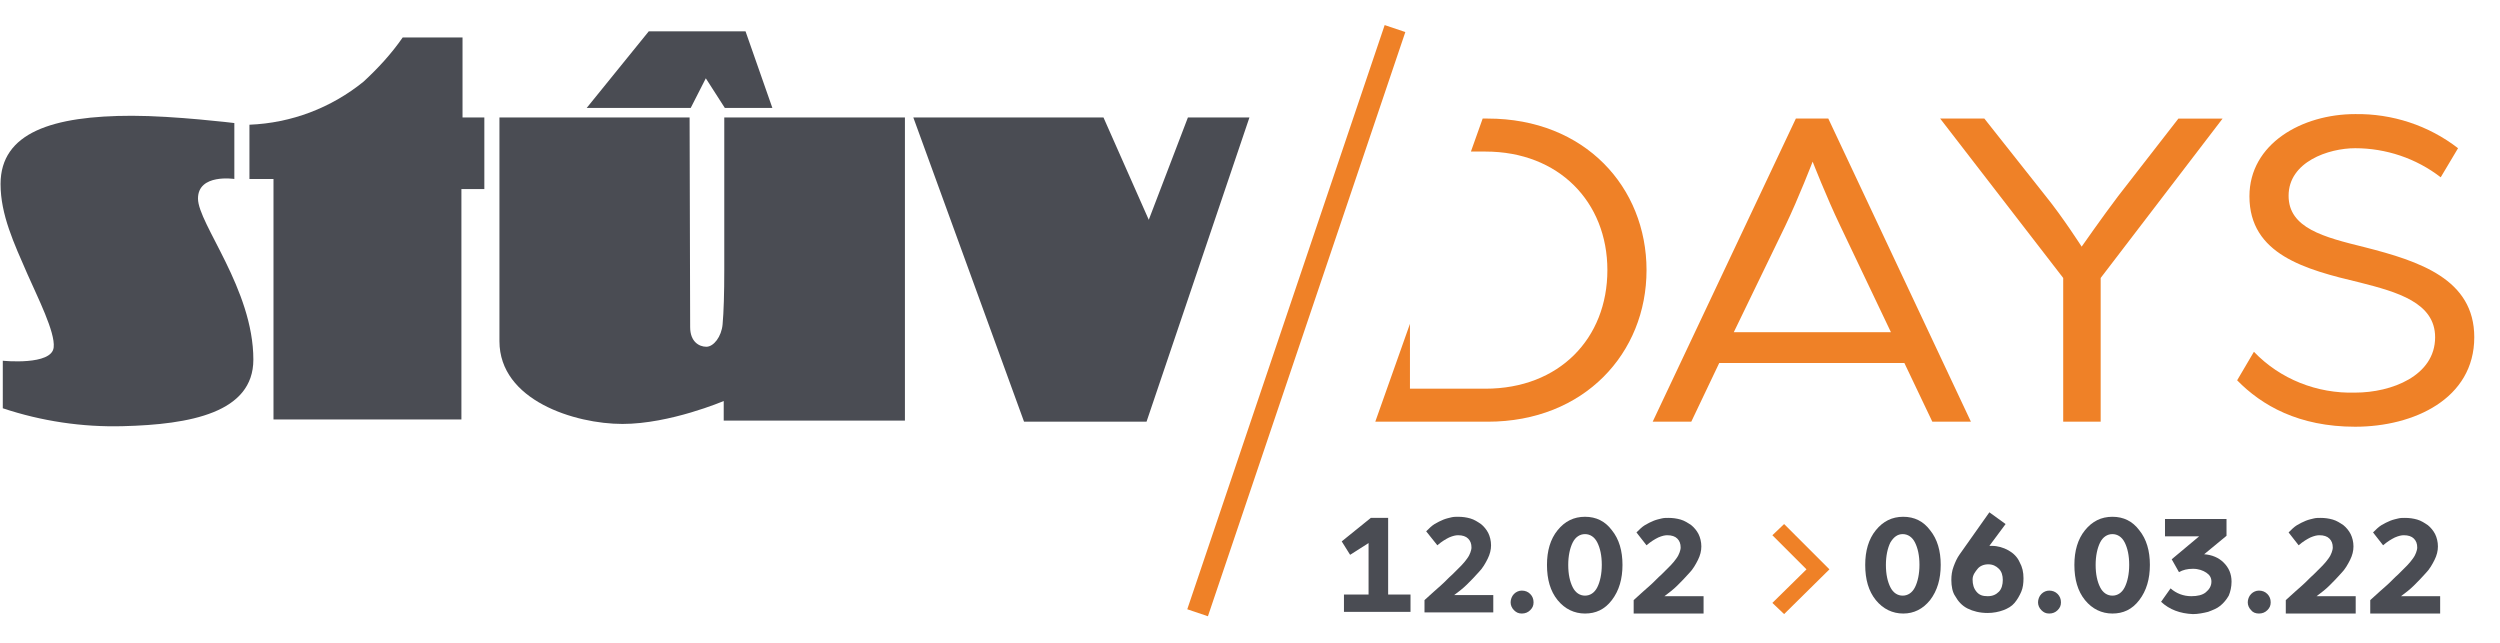 <?xml version="1.0" encoding="utf-8"?>
<!-- Generator: Adobe Illustrator 26.0.3, SVG Export Plug-In . SVG Version: 6.00 Build 0)  -->
<svg version="1.1" id="Calque_1" xmlns="http://www.w3.org/2000/svg" xmlns:xlink="http://www.w3.org/1999/xlink" x="0px" y="0px"
	 viewBox="0 0 447 115" style="enable-background:new 0 0 447 115;" xml:space="preserve">
<style type="text/css">
	.st0{fill:#4A4C53;}
	.st1{fill:#EF8127;}
	.st2{enable-background:new    ;}
</style>
<path class="st0" d="M41.9,32V22c0,0-10.7-1.3-18.3-1.3c-14.2,0-23.5,3-23.5,12.2c0,5.5,2.4,10.6,4.8,16.1c1.8,4.1,5,10.4,4.7,13.1
	c-0.3,3.3-9.1,2.4-9.1,2.4V73c6.9,2.3,14.2,3.4,21.5,3.2c12-0.3,23.3-2.4,23.3-11.9c0-12.6-9.9-24.3-9.9-28.8S41.9,32,41.9,32z"/>
<path class="st0" d="M44.6,22.3V32h4.3v43h33.6V33.8h4.1V21h-3.9V6.7H72c-2,2.9-4.4,5.5-7,7.9C59.2,19.3,52.1,22,44.6,22.3z"/>
<path class="st0" d="M123.3,21h-34v40c0,10.6,13.5,14.8,22,14.8s18.1-4.1,18.1-4.1v3.5h32.4V21h-32.3v27.2c0,4.3-0.1,7.6-0.3,9.8
	s-1.6,4-2.9,4s-2.9-0.9-2.9-3.5S123.3,21,123.3,21z"/>
<polygon class="st0" points="104.9,19.3 123.5,19.3 126.2,14 129.6,19.3 138.1,19.3 133.3,5.6 116,5.6 "/>
<polygon class="st0" points="163.3,21 183.1,75.4 205,75.4 223.4,21 212.4,21 205.4,39.3 197.3,21 "/>
<rect x="176.7" y="55.3" transform="matrix(0.32 -0.947 0.947 0.32 103.37 258.576)" class="st1" width="110.3" height="3.9"/>
<path class="st1" d="M266,21.2h-0.9l-2.1,5.9h2.6c13.1,0,21.8,9,21.8,21.2s-8.6,21.2-21.8,21.2h-13.5V57.9l-6.2,17.5H266
	c17.3,0,28.4-12.3,28.4-27.1S283.4,21.2,266,21.2z"/>
<path class="st1" d="M326.9,21.2h-5.8l-25.6,54.2h6.9l5-10.5h33.1l5,10.5h6.9L326.9,21.2z M310,59.4l9.2-19c2.4-5,4.9-11.5,4.9-11.5
	s2.5,6.4,4.9,11.4l9.1,19.1H310z"/>
<path class="st1" d="M378.7,35.1c-2.8,3.7-6.5,9-6.5,9s-3.4-5.3-6.4-9l-11-13.9h-7.9l22,28.5v25.7h6.7V49.7l21.8-28.5h-7.9
	L378.7,35.1z"/>
<path class="st1" d="M422.8,44.2c-7.3-1.8-13.6-3.4-13.6-9.2c0-6.1,7.2-8.5,11.9-8.5c5.5,0,10.9,1.8,15.3,5.2l3.1-5.2
	c-5.3-4.1-11.8-6.2-18.4-6.1c-9.5,0-18.9,5.3-18.9,14.7c0,10.4,10,13.1,19.7,15.4c6.7,1.7,13.5,3.6,13.5,9.8c0,6.9-7.8,9.9-14.3,9.9
	c-6.8,0.2-13.4-2.4-18.1-7.3l-3,5.1c4.4,4.5,11,8.3,21.1,8.3c10.5,0,21.3-5,21.3-16C442.4,49.9,432.6,46.7,422.8,44.2z"/>
<g>
	<polygon class="st1" points="319,109.8 316.9,107.8 323,101.8 316.9,95.7 319,93.7 327.1,101.8 	"/>
</g>
<g class="st2">
	<path class="st0" d="M239.9,96.8l5.2-4.2h3.1v13.7h4v3.1h-11.9v-3.1h4.4v-9.2l-3.3,2.1L239.9,96.8z"/>
	<path class="st0" d="M254.7,109.5v-2.2c1.2-1.1,2.1-1.9,2.9-2.6s1.4-1.4,2.1-2c0.7-0.7,1.2-1.2,1.6-1.6c0.4-0.4,0.7-0.8,1-1.2
		c0.3-0.4,0.5-0.8,0.6-1.1s0.2-0.6,0.2-0.9c0-0.7-0.2-1.2-0.6-1.6c-0.4-0.4-1-0.6-1.8-0.6c-0.4,0-0.9,0.1-1.6,0.4
		c-0.6,0.3-1.3,0.7-2.1,1.4L255,95c0.5-0.5,1-1,1.5-1.3s1.1-0.6,1.6-0.8c0.5-0.2,1-0.3,1.4-0.4c0.4-0.1,0.8-0.1,1.2-0.1
		c0.8,0,1.5,0.1,2.2,0.3s1.3,0.6,1.9,1c0.5,0.4,1,1,1.3,1.6s0.5,1.4,0.5,2.2c0,0.8-0.2,1.6-0.6,2.4c-0.4,0.8-0.9,1.7-1.6,2.4
		c-0.7,0.8-1.4,1.5-2.1,2.2s-1.5,1.3-2.3,1.9h7v3.1H254.7z"/>
	<path class="st0" d="M270.7,109.1c-0.4-0.4-0.6-0.9-0.6-1.4s0.2-1.1,0.6-1.5c0.4-0.4,0.9-0.6,1.4-0.6c0.6,0,1.1,0.2,1.5,0.6
		c0.4,0.4,0.6,0.9,0.6,1.5s-0.2,1-0.6,1.4s-0.9,0.6-1.5,0.6S271.1,109.5,270.7,109.1z"/>
	<path class="st0" d="M278.5,107.3c-1.3-1.6-1.9-3.7-1.9-6.3c0-2.5,0.6-4.6,1.9-6.2c1.3-1.6,2.9-2.4,4.9-2.4s3.6,0.8,4.8,2.4
		c1.3,1.6,1.9,3.7,1.9,6.2c0,2.5-0.6,4.6-1.9,6.3s-2.9,2.4-4.8,2.4S279.8,108.9,278.5,107.3z M281.2,97c-0.5,1-0.8,2.4-0.8,4
		c0,1.7,0.3,3,0.8,4s1.3,1.5,2.2,1.5s1.7-0.5,2.2-1.5c0.5-1,0.8-2.4,0.8-4c0-1.7-0.3-3-0.8-4c-0.5-1-1.3-1.5-2.2-1.5
		S281.7,96,281.2,97z"/>
	<path class="st0" d="M292.1,109.5v-2.2c1.2-1.1,2.1-1.9,2.9-2.6s1.4-1.4,2.1-2c0.7-0.7,1.2-1.2,1.6-1.6c0.4-0.4,0.7-0.8,1-1.2
		c0.3-0.4,0.5-0.8,0.6-1.1s0.2-0.6,0.2-0.9c0-0.7-0.2-1.2-0.6-1.6c-0.4-0.4-1-0.6-1.8-0.6c-0.4,0-0.9,0.1-1.6,0.4
		c-0.6,0.3-1.3,0.7-2.1,1.4l-1.8-2.3c0.5-0.5,1-1,1.5-1.3s1.1-0.6,1.6-0.8c0.5-0.2,1-0.3,1.4-0.4c0.4-0.1,0.8-0.1,1.2-0.1
		c0.8,0,1.5,0.1,2.2,0.3s1.3,0.6,1.9,1c0.5,0.4,1,1,1.3,1.6s0.5,1.4,0.5,2.2c0,0.8-0.2,1.6-0.6,2.4c-0.4,0.8-0.9,1.7-1.6,2.4
		c-0.7,0.8-1.4,1.5-2.1,2.2s-1.5,1.3-2.3,1.9h7v3.1H292.1z"/>
</g>
<g class="st2">
	<path class="st0" d="M335.4,107.3c-1.3-1.6-1.9-3.7-1.9-6.3c0-2.5,0.6-4.6,1.9-6.2c1.3-1.6,2.9-2.4,4.9-2.4s3.6,0.8,4.8,2.4
		c1.3,1.6,1.9,3.7,1.9,6.2c0,2.5-0.6,4.6-1.9,6.3c-1.3,1.6-2.9,2.4-4.8,2.4S336.7,108.9,335.4,107.3z M338,97c-0.5,1-0.8,2.4-0.8,4
		c0,1.7,0.3,3,0.8,4c0.5,1,1.3,1.5,2.2,1.5s1.7-0.5,2.2-1.5s0.8-2.4,0.8-4c0-1.7-0.3-3-0.8-4c-0.5-1-1.3-1.5-2.2-1.5
		S338.6,96,338,97z"/>
	<path class="st0" d="M348.9,103.7c0-0.8,0.1-1.6,0.4-2.4s0.6-1.5,1.1-2.2l5.3-7.5l2.9,2.1l-2.9,3.9l0.4,0c1.1,0,2.1,0.3,3,0.8
		c0.9,0.5,1.6,1.2,2,2.1c0.5,0.9,0.7,1.8,0.7,2.9c0,0.9-0.1,1.7-0.4,2.4c-0.3,0.7-0.7,1.4-1.2,2c-0.5,0.6-1.2,1-2,1.3
		s-1.8,0.5-2.8,0.5c-1.4,0-2.6-0.3-3.6-0.8c-1-0.5-1.7-1.3-2.2-2.2C349.1,105.9,348.9,104.8,348.9,103.7z M352.7,103.6
		c0,0.9,0.2,1.6,0.7,2.2s1.1,0.8,2,0.8c0.9,0,1.5-0.3,2-0.8s0.7-1.3,0.7-2.1c0-0.8-0.2-1.5-0.7-2s-1.1-0.8-1.9-0.8
		c-0.8,0-1.5,0.3-1.9,0.8S352.7,102.8,352.7,103.6z"/>
	<path class="st0" d="M365,109.1c-0.4-0.4-0.6-0.9-0.6-1.4s0.2-1.1,0.6-1.5c0.4-0.4,0.9-0.6,1.4-0.6c0.6,0,1.1,0.2,1.5,0.6
		c0.4,0.4,0.6,0.9,0.6,1.5s-0.2,1-0.6,1.4s-0.9,0.6-1.5,0.6S365.4,109.5,365,109.1z"/>
	<path class="st0" d="M372.8,107.3c-1.3-1.6-1.9-3.7-1.9-6.3c0-2.5,0.6-4.6,1.9-6.2c1.3-1.6,2.9-2.4,4.9-2.4s3.6,0.8,4.8,2.4
		c1.3,1.6,1.9,3.7,1.9,6.2c0,2.5-0.6,4.6-1.9,6.3s-2.9,2.4-4.8,2.4S374.1,108.9,372.8,107.3z M375.5,97c-0.5,1-0.8,2.4-0.8,4
		c0,1.7,0.3,3,0.8,4s1.3,1.5,2.2,1.5s1.7-0.5,2.2-1.5c0.5-1,0.8-2.4,0.8-4c0-1.7-0.3-3-0.8-4c-0.5-1-1.3-1.5-2.2-1.5
		S376,96,375.5,97z"/>
	<path class="st0" d="M386.4,107.6l1.7-2.4c1,0.9,2.3,1.4,3.7,1.4c1.1,0,2-0.2,2.6-0.7s1-1.1,1-1.9c0-0.7-0.3-1.2-0.9-1.6
		c-0.6-0.4-1.4-0.7-2.4-0.7c-1,0-1.8,0.2-2.5,0.6l-1.3-2.3l4.9-4.1h-6.1v-3.1h11v3l-4,3.3c1.4,0.1,2.6,0.6,3.5,1.5s1.4,2,1.4,3.4
		c0,0.9-0.2,1.8-0.5,2.5c-0.4,0.7-0.9,1.3-1.5,1.8c-0.6,0.5-1.4,0.8-2.2,1.1c-0.8,0.2-1.8,0.4-2.7,0.4
		C389.8,109.7,387.9,109,386.4,107.6z"/>
	<path class="st0" d="M402.5,109.1c-0.4-0.4-0.6-0.9-0.6-1.4s0.2-1.1,0.6-1.5c0.4-0.4,0.9-0.6,1.4-0.6c0.6,0,1.1,0.2,1.5,0.6
		c0.4,0.4,0.6,0.9,0.6,1.5s-0.2,1-0.6,1.4s-0.9,0.6-1.5,0.6S402.8,109.5,402.5,109.1z"/>
	<path class="st0" d="M408.7,109.5v-2.2c1.2-1.1,2.1-1.9,2.9-2.6s1.4-1.4,2.1-2c0.7-0.7,1.2-1.2,1.6-1.6c0.4-0.4,0.7-0.8,1-1.2
		c0.3-0.4,0.5-0.8,0.6-1.1s0.2-0.6,0.2-0.9c0-0.7-0.2-1.2-0.6-1.6c-0.4-0.4-1-0.6-1.8-0.6c-0.4,0-0.9,0.1-1.6,0.4
		c-0.6,0.3-1.3,0.7-2.1,1.4l-1.8-2.3c0.5-0.5,1-1,1.5-1.3s1.1-0.6,1.6-0.8c0.5-0.2,1-0.3,1.4-0.4c0.4-0.1,0.8-0.1,1.2-0.1
		c0.8,0,1.5,0.1,2.2,0.3s1.3,0.6,1.9,1c0.5,0.4,1,1,1.3,1.6s0.5,1.4,0.5,2.2c0,0.8-0.2,1.6-0.6,2.4c-0.4,0.8-0.9,1.7-1.6,2.4
		c-0.7,0.8-1.4,1.5-2.1,2.2s-1.5,1.3-2.3,1.9h7v3.1H408.7z"/>
	<path class="st0" d="M423.8,109.5v-2.2c1.2-1.1,2.1-1.9,2.9-2.6s1.4-1.4,2.1-2c0.7-0.7,1.2-1.2,1.6-1.6c0.4-0.4,0.7-0.8,1-1.2
		c0.3-0.4,0.5-0.8,0.6-1.1s0.2-0.6,0.2-0.9c0-0.7-0.2-1.2-0.6-1.6c-0.4-0.4-1-0.6-1.8-0.6c-0.4,0-0.9,0.1-1.6,0.4
		c-0.6,0.3-1.3,0.7-2.1,1.4l-1.8-2.3c0.5-0.5,1-1,1.5-1.3s1.1-0.6,1.6-0.8c0.5-0.2,1-0.3,1.4-0.4c0.4-0.1,0.8-0.1,1.2-0.1
		c0.8,0,1.5,0.1,2.2,0.3s1.3,0.6,1.9,1c0.5,0.4,1,1,1.3,1.6s0.5,1.4,0.5,2.2c0,0.8-0.2,1.6-0.6,2.4c-0.4,0.8-0.9,1.7-1.6,2.4
		c-0.7,0.8-1.4,1.5-2.1,2.2s-1.5,1.3-2.3,1.9h7v3.1H423.8z"/>
</g>
</svg>
